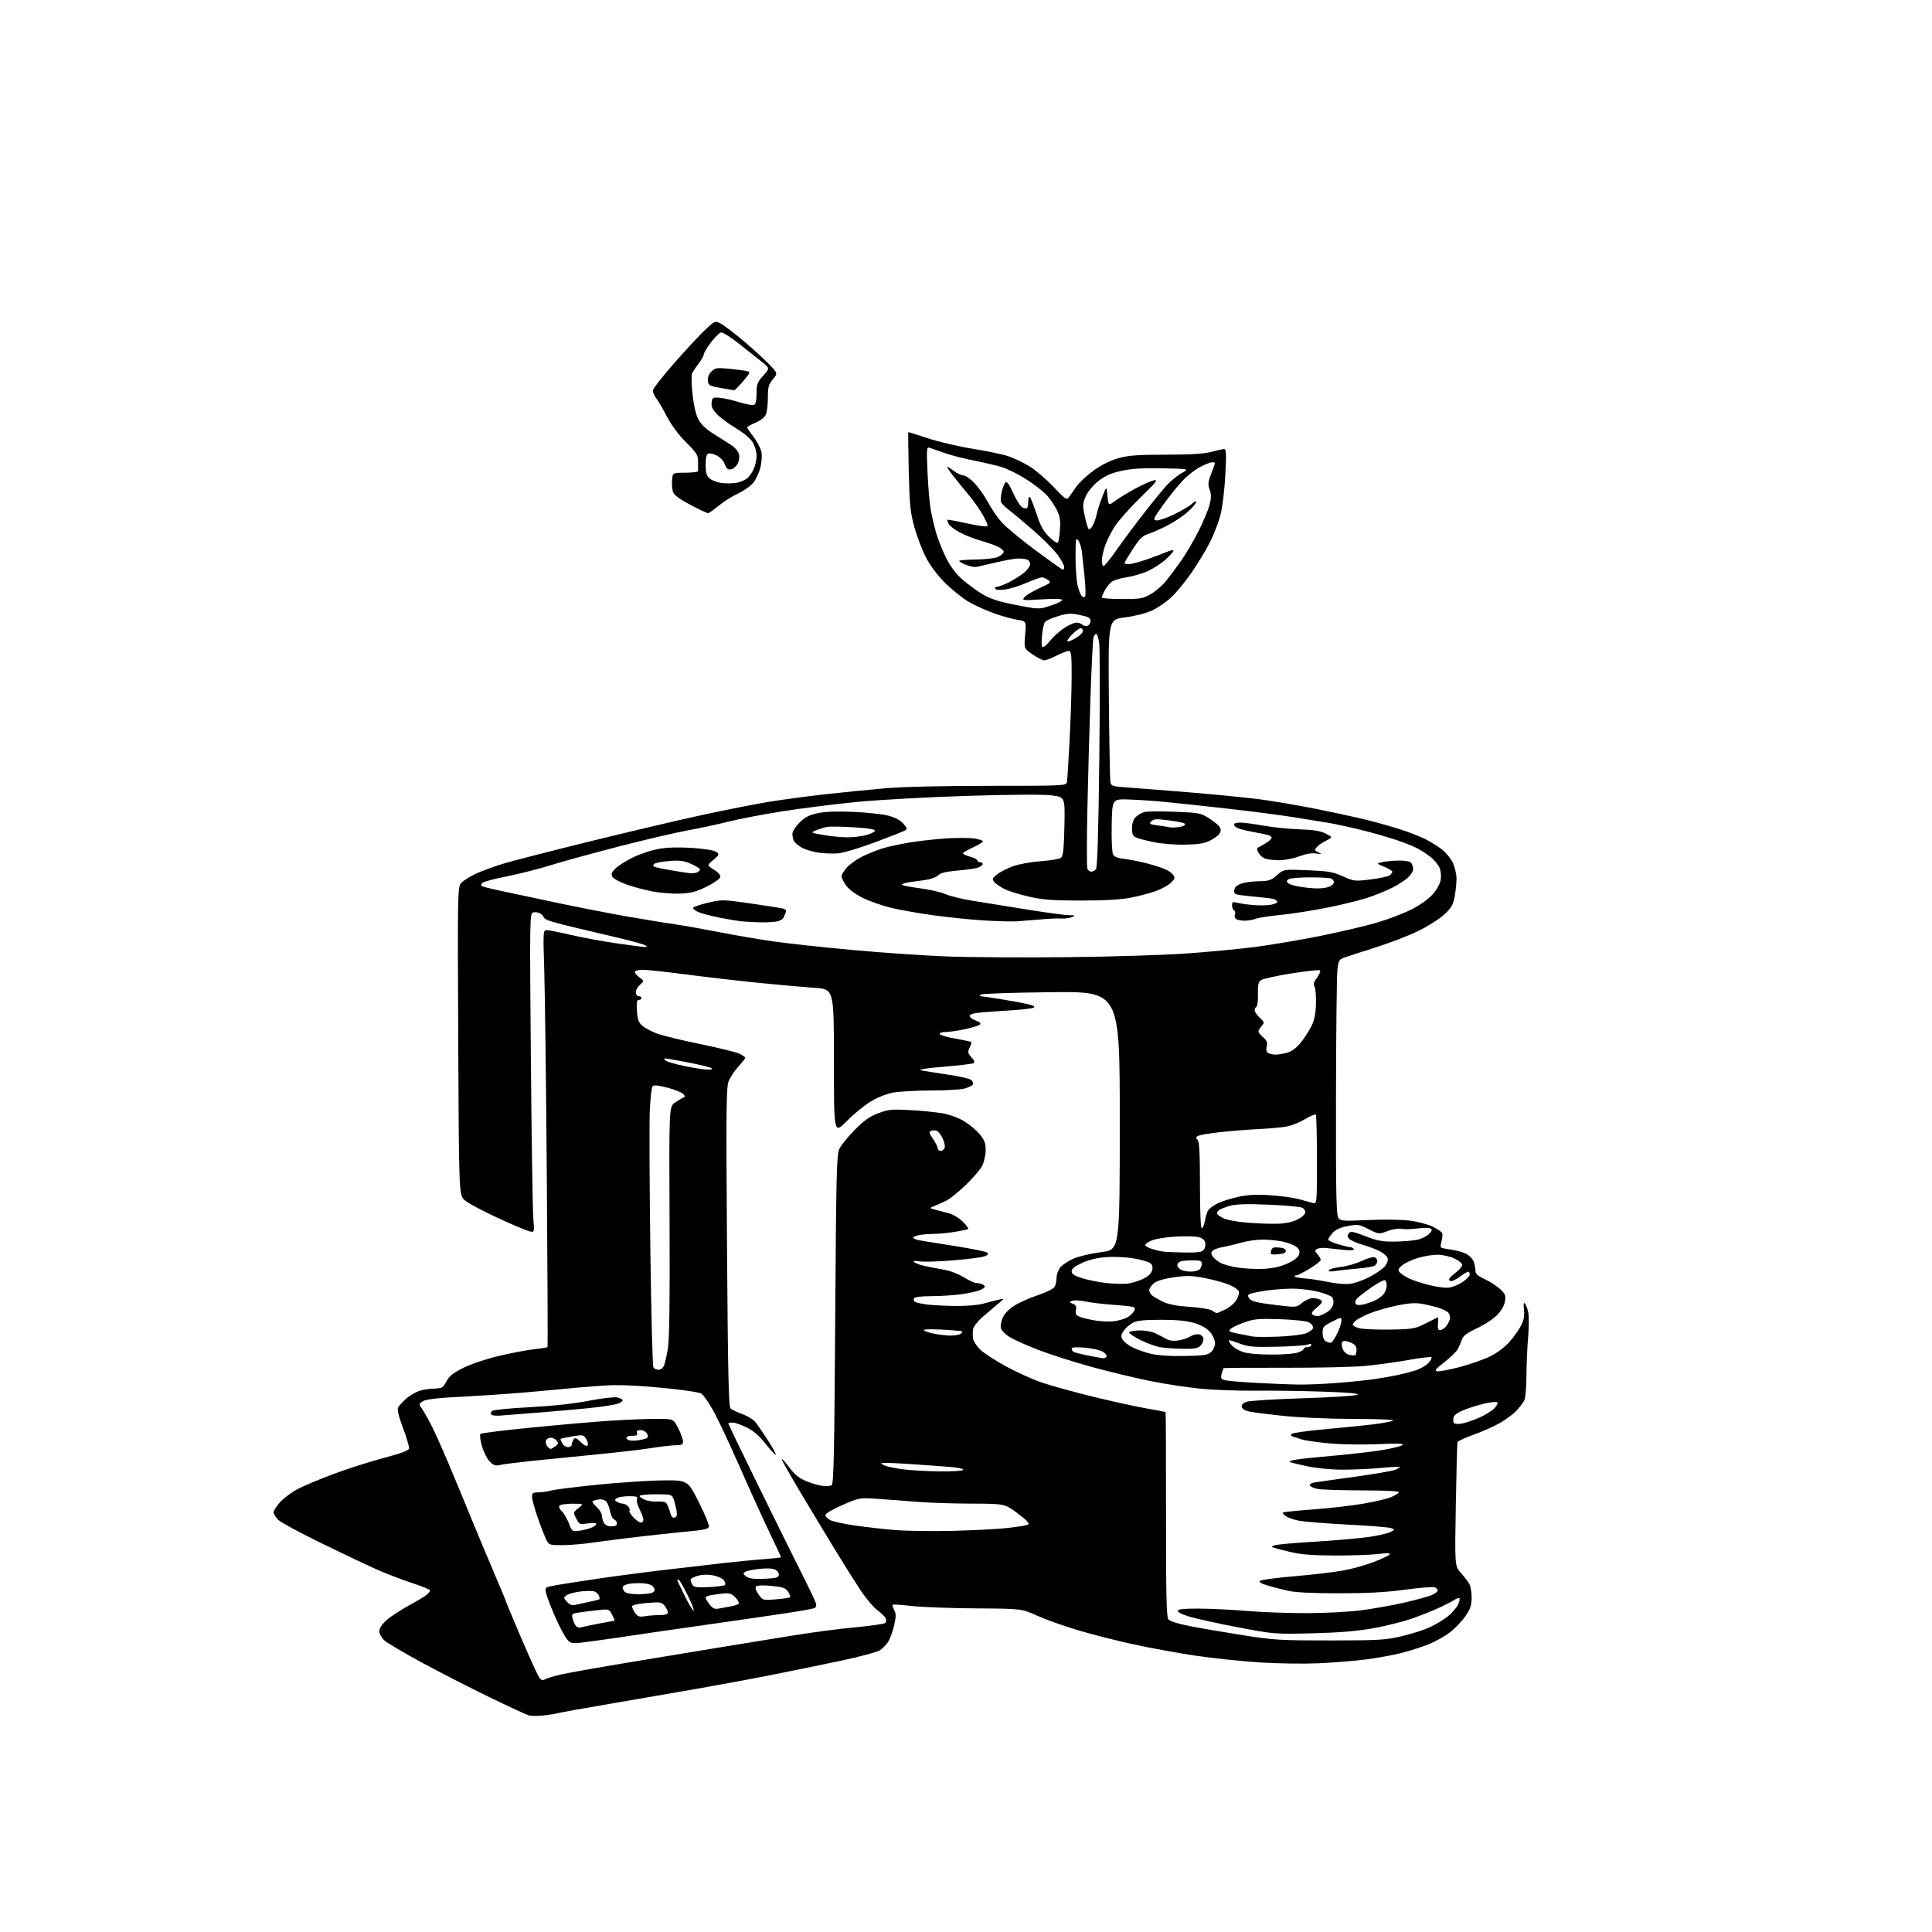 <?xml version="1.0" encoding="UTF-8" standalone="no"?>
<svg 
  version="1.1" 
  xmlns="http://www.w3.org/2000/svg" 
  xmlns:xlink="http://www.w3.org/1999/xlink" 
  xmlns:svg="http://www.w3.org/2000/svg"
  xmlns:rdf="http://www.w3.org/1999/02/22-rdf-syntax-ns#"
  xmlns:cc="http://creativecommons.org/ns#"
  xmlns:dc="http://purl.org/dc/elements/1.1/"
  viewBox="0 0 1024 1024"
  width="1024"
  height="1024"
>
<style>svg {background-color: white; }</style>"
<path stroke="none" fill="black" fill-rule="evenodd" d="M287.50,909.29C284.75,909.55 281.60,909.54 280.50,909.27C279.40,909.00 270.18,904.75 260.00,899.83C249.82,894.90 233.59,886.60 223.92,881.38C214.26,876.15 205.14,870.76 203.67,869.40C202.20,868.03 201.00,865.86 201.00,864.58C201.00,863.13 202.46,860.91 204.81,858.79C206.90,856.90 212.19,853.40 216.56,851.03C220.93,848.65 225.29,846.02 226.25,845.19C227.21,844.37 228.00,843.35 228.00,842.94C228.00,842.52 223.64,840.75 218.30,838.99C212.97,837.23 204.76,834.09 200.05,832.01C195.35,829.94 182.13,823.68 170.68,818.10C159.23,812.52 148.77,806.86 147.43,805.52C146.09,804.19 145.00,802.40 145.00,801.55C145.00,800.70 146.57,798.27 148.48,796.15C150.40,794.03 154.56,790.93 157.73,789.25C160.90,787.57 169.58,783.93 177.01,781.16C184.44,778.39 196.36,774.59 203.51,772.71C212.57,770.33 216.59,768.83 216.81,767.74C216.97,766.89 215.54,762.01 213.62,756.90C211.20,750.46 210.41,747.11 211.03,745.95C211.52,745.03 213.50,742.89 215.43,741.19C217.37,739.50 220.65,737.64 222.72,737.06C224.80,736.48 228.07,736.00 230.00,735.99C231.93,735.98 233.95,735.64 234.50,735.23C235.05,734.83 236.18,733.15 237.00,731.50C238.06,729.38 240.61,727.45 245.70,724.93C249.90,722.85 257.92,720.19 264.96,718.55C271.59,717.01 279.92,715.44 283.47,715.07C287.02,714.70 290.06,714.20 290.21,713.95C290.37,713.70 290.20,673.67 289.83,625.00C289.46,576.33 288.85,526.71 288.48,514.75C287.81,493.41 287.84,493.00 289.81,493.00C290.92,493.00 296.48,494.10 302.16,495.44C307.85,496.78 318.80,498.81 326.50,499.94C334.20,501.07 341.18,501.98 342.00,501.96C343.23,501.94 343.21,501.77 341.85,500.97C340.94,500.44 334.41,498.65 327.35,496.98C320.28,495.31 309.55,492.77 303.50,491.33C297.45,489.89 291.49,488.26 290.25,487.70C289.01,487.14 288.00,486.32 288.00,485.87C288.00,485.43 287.13,484.61 286.07,484.04C285.01,483.47 283.37,483.31 282.42,483.67C280.79,484.29 280.73,488.94 281.37,561.42C281.74,603.81 282.33,641.83 282.67,645.90C283.30,653.29 283.30,653.29 280.40,652.57C278.81,652.17 271.20,648.93 263.50,645.37C255.80,641.81 248.09,637.69 246.37,636.20C243.25,633.50 243.25,633.50 242.87,551.86C242.51,471.36 242.53,470.18 244.50,467.96C245.60,466.71 249.20,464.47 252.50,462.97C255.80,461.47 262.32,459.09 267.00,457.69C271.68,456.28 291.93,451.08 312.00,446.12C332.07,441.17 358.85,434.86 371.50,432.11C384.15,429.36 400.23,426.18 407.24,425.03C414.25,423.88 427.52,422.09 436.74,421.05C445.96,420.01 460.48,418.56 469.00,417.83C478.64,417.00 499.72,416.50 524.79,416.50C564.29,416.50 565.10,416.46 565.49,414.50C565.71,413.40 566.37,403.05 566.95,391.50C567.53,379.95 568.01,364.76 568.00,357.75C568.00,346.96 567.76,345.00 566.47,345.00C565.62,345.00 562.71,346.13 560.00,347.50C557.29,348.88 554.35,350.00 553.46,350.00C552.58,350.00 549.81,348.59 547.30,346.86C542.73,343.72 542.73,343.72 543.34,336.47C543.96,329.22 543.96,329.22 539.30,328.52C536.74,328.14 531.17,326.59 526.91,325.09C522.65,323.58 516.54,320.81 513.33,318.92C510.13,317.04 504.56,312.57 500.96,309.00C496.90,304.96 493.05,299.85 490.80,295.50C488.80,291.65 486.04,284.45 484.67,279.50C482.49,271.66 482.10,267.83 481.66,249.75C481.38,238.34 481.28,229.00 481.45,229.00C481.61,229.00 486.42,230.53 492.12,232.39C497.83,234.26 508.49,236.74 515.80,237.90C523.12,239.06 531.50,240.82 534.43,241.81C537.36,242.80 542.33,245.16 545.47,247.05C548.62,248.95 554.36,253.83 558.24,257.91C564.83,264.83 565.38,265.19 566.61,263.41C567.33,262.36 569.17,259.76 570.71,257.64C572.24,255.52 576.36,251.73 579.86,249.23C583.89,246.34 588.63,244.00 592.83,242.84C598.15,241.36 603.11,241.00 617.98,240.99C631.13,240.98 638.10,240.55 642.00,239.50C645.02,238.69 648.10,238.02 648.83,238.01C649.91,238.00 650.03,240.62 649.45,251.75C649.06,259.31 647.93,268.71 646.94,272.64C645.95,276.56 643.47,283.08 641.43,287.13C639.39,291.18 635.03,298.43 631.73,303.24C628.43,308.04 623.53,314.04 620.84,316.56C618.14,319.08 613.49,322.26 610.49,323.63C607.30,325.10 601.38,326.59 596.19,327.24C587.35,328.36 587.35,328.36 587.72,370.43C587.93,393.57 588.30,413.47 588.54,414.66C588.95,416.63 589.83,416.87 598.75,417.48C604.11,417.85 618.91,419.02 631.64,420.07C644.37,421.13 660.35,422.71 667.14,423.57C673.94,424.44 687.38,426.72 697.00,428.63C706.62,430.55 719.00,433.23 724.50,434.60C730.00,435.97 738.10,438.25 742.50,439.68C746.90,441.11 752.75,443.40 755.50,444.77C758.25,446.14 762.25,448.64 764.38,450.32C766.52,452.00 769.10,455.21 770.11,457.44C771.13,459.67 771.97,463.35 771.98,465.61C771.99,467.88 771.56,472.15 771.02,475.11C770.19,479.66 769.31,481.17 765.36,484.80C762.79,487.17 756.60,491.08 751.59,493.50C746.59,495.92 736.65,499.75 729.50,502.03C722.35,504.30 714.92,506.70 713.00,507.37C709.71,508.50 709.46,508.90 708.85,514.04C708.49,517.04 708.15,547.43 708.10,581.56C708.02,632.26 708.25,643.96 709.35,645.47C710.60,647.18 711.80,647.27 725.10,646.64C733.13,646.27 742.88,646.40 747.15,646.95C751.35,647.48 756.85,648.92 759.36,650.14C761.87,651.36 764.14,652.93 764.41,653.62C764.68,654.32 764.49,656.28 764.00,658.00C763.37,660.20 763.46,661.21 764.30,661.47C764.96,661.67 767.46,662.11 769.85,662.45C772.25,662.78 775.53,663.74 777.15,664.58C778.76,665.41 780.52,667.23 781.04,668.61C781.57,670.00 782.00,672.15 782.00,673.39C782.00,675.13 783.15,676.20 786.93,677.97C789.64,679.23 793.29,681.59 795.05,683.19C797.84,685.74 798.17,686.57 797.66,689.73C797.29,692.01 795.73,694.72 793.43,697.07C791.43,699.12 786.66,702.25 782.83,704.01C777.72,706.37 775.61,707.92 774.91,709.86C774.39,711.31 773.41,713.60 772.73,714.93C772.05,716.27 768.85,719.42 765.62,721.93C760.77,725.70 760.11,726.56 761.83,726.81C762.97,726.99 768.32,725.97 773.71,724.55C779.09,723.13 786.29,720.61 789.70,718.95C793.48,717.11 797.52,714.09 800.05,711.21C802.34,708.62 805.11,704.73 806.21,702.57C807.67,699.72 808.08,697.44 807.72,694.24C807.40,691.40 807.57,690.17 808.19,690.79C808.72,691.32 809.53,693.40 809.98,695.42C810.44,697.43 810.42,703.45 809.94,708.79C809.46,714.13 809.06,723.37 809.04,729.32C809.02,735.26 808.50,741.11 807.88,742.32C807.26,743.52 805.35,746.00 803.63,747.83C801.91,749.66 797.80,752.65 794.50,754.49C791.20,756.32 784.97,759.06 780.66,760.57C776.34,762.09 772.67,763.82 772.49,764.41C772.31,765.01 771.92,780.02 771.61,797.77C771.05,830.05 771.05,830.05 774.38,833.77C776.21,835.82 778.23,838.48 778.86,839.68C779.49,840.89 780.00,844.10 780.00,846.83C780.00,850.80 779.34,852.74 776.67,856.64C774.83,859.31 771.12,863.18 768.42,865.24C765.71,867.30 760.72,870.10 757.32,871.46C753.92,872.82 747.62,874.86 743.32,875.99C739.02,877.11 730.55,878.68 724.50,879.47C718.45,880.27 706.98,881.21 699.00,881.57C691.02,881.92 676.85,881.72 667.50,881.11C658.15,880.50 643.08,878.92 634.00,877.59C624.92,876.25 610.08,873.56 601.00,871.59C591.92,869.63 578.42,866.19 571.00,863.95C563.58,861.72 553.90,858.25 549.50,856.26C541.50,852.64 541.50,852.64 517.00,852.47C503.52,852.38 488.24,851.80 483.04,851.19C477.84,850.58 473.38,850.29 473.13,850.54C472.87,850.80 473.23,852.07 473.93,853.37C474.95,855.28 474.96,856.84 473.94,861.37C473.25,864.46 471.88,868.32 470.89,869.94C469.90,871.56 467.88,873.69 466.39,874.66C464.91,875.64 455.55,878.15 445.60,880.24C435.64,882.34 419.62,885.62 410.00,887.54C400.38,889.47 382.15,892.85 369.50,895.07C356.85,897.30 335.93,900.91 323.00,903.11C310.07,905.30 297.93,907.48 296.00,907.95C294.07,908.42 290.25,909.02 287.50,909.29zM288.97,890.02C290.01,889.46 293.71,888.35 297.18,887.55C300.66,886.75 315.65,884.06 330.50,881.58C345.35,879.09 367.40,875.45 379.50,873.49C391.60,871.52 409.60,868.59 419.50,866.96C429.40,865.33 444.43,863.35 452.90,862.55C461.37,861.75 468.70,860.70 469.18,860.22C469.67,859.73 469.80,858.65 469.49,857.82C469.17,856.99 467.15,855.01 465.01,853.41C462.87,851.81 458.74,846.90 455.85,842.50C452.95,838.10 447.01,828.65 442.65,821.50C438.29,814.35 430.05,800.68 424.33,791.11C418.62,781.55 414.12,773.54 414.35,773.32C414.58,773.09 416.39,775.12 418.37,777.83C420.91,781.28 423.43,783.37 426.85,784.84C429.52,785.99 433.46,787.19 435.60,787.50C437.75,787.81 440.09,787.67 440.81,787.19C441.87,786.48 442.23,769.45 442.68,699.40C443.18,622.48 443.42,612.10 444.85,609.01C445.73,607.10 449.39,602.55 452.98,598.91C457.94,593.88 460.93,591.76 465.50,590.04C470.86,588.02 472.66,587.84 482.30,588.37C488.24,588.69 495.98,589.46 499.50,590.07C503.32,590.74 508.01,592.46 511.12,594.34C513.99,596.08 517.72,599.23 519.42,601.34C521.91,604.46 522.48,606.07 522.42,609.84C522.38,612.41 521.53,616.08 520.53,618.00C519.54,619.92 515.68,624.42 511.95,628.00C508.23,631.58 503.68,635.28 501.84,636.22C500.00,637.17 497.15,638.47 495.50,639.12C492.50,640.29 492.50,640.29 495.50,641.13C497.15,641.59 500.34,642.42 502.59,642.98C504.92,643.56 508.23,645.49 510.28,647.48C512.25,649.40 513.53,651.18 513.11,651.43C512.69,651.69 509.46,652.37 505.93,652.94C502.39,653.52 497.42,653.99 494.87,653.99C492.33,654.00 488.84,654.28 487.12,654.62C485.41,654.97 484.00,655.59 484.00,656.01C484.00,656.43 485.46,657.05 487.25,657.38C489.04,657.72 497.67,659.11 506.43,660.48C515.20,661.85 522.81,663.41 523.35,663.95C523.99,664.59 523.44,665.26 521.78,665.89C520.38,666.43 512.85,667.39 505.05,668.03C497.25,668.67 489.28,668.90 487.34,668.54C485.25,668.14 484.04,668.25 484.38,668.80C484.69,669.31 486.87,670.20 489.22,670.78C491.58,671.36 496.24,672.28 499.59,672.82C503.24,673.42 507.68,675.05 510.70,676.91C513.46,678.61 516.42,680.00 517.28,680.00C518.14,680.00 519.55,680.27 520.42,680.61C521.29,680.94 522.00,681.56 522.00,681.99C522.00,682.41 520.76,683.26 519.25,683.87C517.74,684.48 513.35,685.43 509.50,685.97C505.65,686.52 498.59,686.97 493.81,686.98C488.53,686.99 484.85,687.44 484.43,688.11C484.05,688.72 484.33,689.59 485.06,690.04C485.78,690.48 488.87,691.14 491.93,691.49C495.00,691.84 501.77,692.16 507.00,692.20C512.23,692.24 518.52,691.70 521.00,691.00C523.48,690.30 527.08,689.37 529.00,688.93C532.50,688.13 532.50,688.13 529.50,690.61C527.85,691.98 524.19,695.08 521.38,697.50C518.47,699.99 516.04,703.01 515.76,704.45C515.50,705.85 515.50,708.16 515.77,709.58C516.04,711.00 517.76,713.61 519.58,715.38C521.41,717.15 527.57,721.15 533.29,724.27C539.00,727.38 547.76,731.30 552.76,732.97C557.75,734.65 570.09,738.02 580.17,740.48C590.25,742.93 602.77,745.67 608.00,746.56C613.23,747.45 617.63,748.31 617.78,748.46C617.94,748.61 618.04,773.00 618.02,802.65C617.98,844.68 618.25,856.94 619.23,858.24C620.05,859.31 624.26,860.63 631.00,861.94C636.77,863.06 649.38,865.21 659.00,866.73C675.13,869.27 678.74,869.48 705.00,869.47C730.84,869.45 734.37,869.24 742.87,867.24C748.02,866.03 754.70,863.91 757.71,862.53C760.71,861.16 764.95,858.63 767.12,856.91C769.29,855.19 771.75,852.44 772.60,850.80C773.45,849.16 773.87,847.53 773.53,847.19C773.18,846.85 772.14,847.11 771.20,847.78C770.27,848.44 766.62,850.34 763.09,852.00C759.56,853.66 752.78,856.36 748.00,858.00C743.23,859.64 733.97,861.93 727.41,863.09C719.07,864.56 709.51,865.34 695.50,865.68C675.73,866.17 675.28,866.13 656.50,862.57C646.05,860.59 634.43,858.05 630.68,856.93C626.45,855.67 624.02,854.45 624.28,853.70C624.56,852.85 628.04,852.53 636.09,852.60C642.37,852.65 653.55,853.21 660.95,853.85C668.35,854.48 682.39,855.00 692.15,855.00C702.39,855.00 714.89,854.35 721.70,853.46C728.19,852.61 738.41,850.78 744.41,849.40C750.41,848.02 756.82,846.26 758.66,845.50C760.50,844.73 762.00,843.61 762.00,843.02C762.00,842.42 761.26,841.65 760.36,841.31C759.46,840.96 752.37,841.54 744.61,842.58C734.48,843.95 724.58,844.49 709.50,844.48C695.51,844.48 686.52,844.03 682.56,843.13C679.29,842.39 674.40,841.12 671.69,840.31C668.54,839.38 667.10,838.50 667.71,837.89C668.24,837.36 676.51,836.26 686.08,835.44C695.66,834.62 707.31,833.26 711.98,832.40C716.64,831.55 723.94,829.51 728.21,827.86C732.47,826.21 736.25,824.41 736.60,823.84C737.03,823.15 735.01,823.09 730.37,823.66C726.59,824.12 716.30,824.48 707.50,824.45C695.69,824.42 689.54,823.93 684.00,822.60C679.88,821.62 675.83,820.58 675.00,820.30C673.82,819.91 673.93,819.64 675.50,819.04C676.60,818.62 686.33,817.75 697.13,817.11C707.93,816.46 720.78,815.33 725.70,814.60C730.62,813.86 735.72,812.69 737.03,811.98C739.41,810.71 739.42,810.70 737.30,809.92C736.13,809.48 725.68,808.64 714.07,808.05C702.46,807.46 690.77,806.50 688.09,805.93C685.41,805.35 682.38,804.27 681.36,803.52C680.34,802.78 679.73,801.94 680.00,801.67C680.28,801.40 687.45,800.66 695.95,800.03C704.45,799.41 716.38,798.04 722.45,797.00C728.53,795.96 735.16,794.42 737.18,793.57C739.21,792.72 741.15,791.57 741.49,791.02C741.91,790.34 735.44,789.98 722.31,789.94C711.41,789.91 700.74,789.57 698.58,789.19C696.43,788.81 694.49,787.96 694.27,787.30C694.03,786.60 695.22,785.92 697.19,785.64C699.01,785.38 708.60,784.04 718.50,782.66C728.40,781.29 737.80,779.67 739.39,779.05C740.98,778.44 742.09,777.76 741.86,777.53C741.63,777.30 737.18,777.53 731.97,778.03C726.76,778.53 717.77,778.95 712.00,778.96C705.59,778.96 698.08,778.25 692.72,777.12C687.89,776.10 683.71,775.05 683.44,774.77C683.16,774.49 684.86,773.96 687.22,773.58C689.57,773.20 698.88,772.24 707.91,771.45C716.93,770.66 728.41,769.30 733.41,768.44C738.41,767.57 742.95,766.39 743.50,765.82C744.20,765.08 740.29,764.96 730.50,765.42C722.80,765.79 711.30,765.62 704.93,765.05C698.57,764.49 691.82,763.53 689.93,762.92C688.05,762.32 685.86,761.62 685.08,761.38C684.19,761.10 684.02,760.58 684.61,759.99C685.14,759.46 693.20,758.34 702.53,757.50C711.86,756.65 723.20,755.51 727.73,754.95C732.26,754.40 736.99,753.54 738.23,753.04C739.70,752.45 732.47,752.10 717.72,752.06C704.82,752.03 688.65,751.34 680.43,750.48C672.45,749.64 664.25,748.61 662.22,748.18C659.93,747.71 658.39,746.76 658.18,745.71C657.97,744.62 658.81,743.64 660.52,742.99C661.99,742.43 675.47,741.59 690.47,741.11C705.48,740.63 718.54,739.80 719.50,739.26C720.71,738.58 715.15,738.07 701.37,737.60C690.44,737.22 674.08,736.99 665.00,737.09C655.92,737.18 642.88,736.70 636.00,736.01C629.12,735.33 617.20,733.49 609.50,731.94C601.80,730.38 587.97,727.05 578.76,724.54C569.55,722.03 556.73,717.93 550.26,715.44C543.79,712.95 536.85,709.82 534.83,708.49C532.81,707.16 530.88,705.19 530.54,704.11C530.19,703.03 530.58,700.55 531.40,698.59C532.36,696.30 534.56,693.97 537.58,692.05C540.17,690.41 545.82,687.89 550.15,686.45C554.79,684.90 558.43,683.07 559.01,681.98C559.55,680.96 560.00,678.81 560.00,677.20C560.00,675.59 560.88,673.15 561.96,671.77C563.04,670.40 566.25,668.28 569.09,667.05C571.94,665.83 578.59,664.29 583.88,663.62C593.50,662.42 593.50,662.42 593.50,593.96C593.50,525.50 593.50,525.50 557.50,525.88C537.70,526.08 520.83,526.63 520.00,527.10C519.17,527.56 518.95,527.95 519.50,527.97C520.05,527.99 524.77,528.68 530.00,529.51C535.23,530.33 541.70,531.51 544.39,532.14C547.68,532.90 548.82,533.52 547.86,534.06C547.09,534.49 541.96,535.12 536.48,535.46C530.99,535.79 523.69,536.31 520.25,536.61C516.01,536.98 514.00,537.58 514.00,538.48C514.00,539.21 515.43,540.30 517.19,540.92C519.31,541.66 520.04,542.36 519.37,543.03C518.82,543.58 515.25,544.69 511.44,545.50C507.62,546.30 503.04,546.97 501.25,546.98C499.46,546.99 498.00,547.42 498.00,547.93C498.00,548.44 500.59,549.36 503.75,549.98C506.91,550.59 510.74,551.34 512.25,551.63C513.76,551.92 515.00,552.33 515.00,552.53C515.00,552.74 514.48,554.06 513.83,555.46C512.83,557.67 512.98,558.35 514.91,560.40C516.43,562.02 516.79,563.01 516.02,563.49C515.39,563.87 508.27,564.73 500.19,565.38C491.68,566.07 486.55,566.85 488.00,567.22C489.38,567.57 495.68,568.60 502.00,569.51C508.32,570.41 514.12,571.75 514.87,572.48C515.62,573.21 515.94,574.28 515.58,574.87C515.22,575.45 513.26,576.39 511.21,576.96C509.17,577.52 501.17,577.99 493.43,577.99C485.70,578.00 476.70,578.49 473.43,579.09C469.92,579.73 465.06,581.66 461.50,583.81C458.20,585.80 452.46,590.51 448.75,594.27C442.00,601.10 442.00,601.10 442.00,562.68C442.00,524.26 442.00,524.26 431.75,523.57C426.11,523.19 412.76,522.00 402.07,520.92C391.39,519.84 374.10,517.84 363.65,516.48C353.20,515.12 342.95,514.00 340.88,514.00C338.81,514.00 336.86,514.41 336.55,514.91C336.24,515.41 337.23,516.77 338.74,517.91C341.50,520.00 341.50,520.00 339.25,521.91C338.01,522.96 337.00,524.76 337.00,525.91C337.00,527.10 337.65,528.00 338.50,528.00C339.32,528.00 340.00,528.45 340.00,529.00C340.00,529.55 339.37,530.00 338.60,530.00C337.52,530.00 337.29,531.31 337.58,535.75C337.89,540.33 338.47,541.94 340.43,543.66C341.79,544.85 345.29,546.71 348.21,547.80C351.13,548.90 361.55,551.43 371.38,553.43C381.21,555.44 390.54,557.75 392.12,558.56C393.71,559.38 395.00,560.32 395.00,560.65C395.00,560.99 393.38,563.05 391.40,565.24C389.42,567.43 387.12,570.86 386.27,572.86C384.92,576.07 384.81,586.39 385.33,660.93C385.80,727.91 386.19,745.59 387.21,746.52C387.92,747.16 390.69,748.48 393.37,749.47C396.04,750.45 399.06,752.21 400.06,753.38C401.06,754.54 404.15,758.99 406.92,763.25C409.69,767.51 411.59,771.00 411.13,771.00C410.67,771.00 408.21,768.34 405.65,765.09C402.50,761.08 399.35,758.35 395.81,756.59C392.95,755.17 389.57,754.00 388.30,754.00C387.04,754.00 386.00,754.21 386.00,754.47C386.00,754.73 393.00,769.24 401.56,786.72C410.12,804.20 420.42,825.02 424.45,833.00C428.48,840.98 432.06,848.46 432.42,849.63C432.87,851.12 432.55,851.96 431.36,852.41C430.43,852.77 423.78,853.96 416.58,855.04C409.39,856.13 388.88,859.09 371.00,861.64C353.12,864.18 336.48,866.59 334.00,867.01C331.52,867.42 323.48,868.58 316.13,869.58C302.75,871.41 302.75,871.41 300.55,868.85C299.34,867.44 296.47,862.01 294.17,856.78C291.88,851.55 289.73,845.92 289.40,844.27C288.80,841.27 288.81,841.26 295.15,840.12C298.64,839.50 308.93,837.89 318.00,836.57C327.07,835.24 342.60,833.21 352.50,832.06C362.40,830.91 376.12,829.31 383.00,828.52C389.88,827.72 399.66,826.76 404.75,826.39C409.84,826.02 414.00,825.56 414.00,825.37C414.00,825.18 411.24,819.28 407.87,812.26C404.51,805.24 397.50,789.83 392.30,778.00C387.10,766.17 380.83,752.78 378.36,748.23C375.89,743.69 372.89,739.37 371.69,738.63C370.42,737.87 361.36,736.54 350.24,735.50C337.05,734.27 327.59,733.91 320.24,734.36C314.33,734.72 300.61,735.91 289.75,736.99C278.89,738.08 260.22,739.47 248.25,740.08C232.27,740.89 225.88,741.57 224.18,742.66C222.00,744.05 221.95,744.28 223.43,746.32C224.29,747.52 226.42,751.20 228.16,754.50C229.89,757.80 233.97,766.80 237.23,774.50C240.48,782.20 246.08,795.70 249.68,804.50C253.27,813.30 258.86,826.67 262.11,834.21C265.35,841.74 268.00,848.13 268.00,848.40C268.00,848.67 271.62,857.36 276.05,867.70C280.48,878.04 284.77,887.52 285.59,888.77C286.77,890.58 287.44,890.83 288.97,890.02zM307.89,862.54C308.78,862.27 313.10,861.36 317.50,860.52C321.90,859.69 325.62,859.00 325.78,859.00C325.93,859.00 325.33,857.60 324.44,855.88C322.83,852.77 322.81,852.76 316.66,853.43C313.27,853.80 308.78,854.37 306.68,854.69C303.15,855.23 302.90,855.48 303.51,857.88C303.87,859.32 304.64,861.06 305.22,861.77C305.81,862.47 307.01,862.82 307.89,862.54zM341.88,856.62C343.87,856.29 347.41,856.02 349.75,856.01C352.71,856.00 354.00,855.58 354.00,854.61C354.00,853.85 353.21,852.26 352.25,851.09C350.64,849.13 349.88,849.01 342.75,849.63C338.05,850.03 335.00,850.74 335.00,851.42C335.00,852.05 335.73,853.60 336.63,854.89C338.00,856.84 338.85,857.12 341.88,856.62zM367.68,853.66C367.98,853.35 366.54,849.70 364.48,845.53C362.43,841.37 360.35,837.72 359.87,837.42C359.39,837.12 359.00,837.14 359.00,837.46C359.00,837.78 360.83,841.68 363.06,846.13C365.30,850.57 367.37,853.96 367.68,853.66zM380.87,852.59C382.31,852.30 385.19,851.78 387.26,851.42C389.33,851.06 391.27,850.38 391.56,849.90C391.86,849.41 391.01,847.92 389.68,846.59C387.64,844.55 386.54,844.23 382.87,844.64C380.47,844.91 377.49,845.33 376.25,845.58C375.01,845.83 374.00,846.42 374.00,846.88C374.00,847.35 374.95,848.94 376.12,850.42C377.74,852.49 378.84,852.99 380.87,852.59zM304.97,850.58C306.36,850.27 309.72,849.56 312.42,849.00C315.13,848.44 317.50,847.83 317.70,847.64C317.89,847.44 317.77,846.56 317.43,845.68C317.09,844.80 315.95,843.80 314.90,843.47C313.84,843.13 310.53,843.17 307.53,843.54C304.53,843.91 301.28,844.81 300.30,845.52C298.61,846.76 298.62,846.92 300.49,848.98C301.89,850.53 303.16,850.99 304.97,850.58zM411.28,847.68C415.11,847.36 418.47,846.86 418.75,846.58C419.04,846.30 418.56,844.98 417.70,843.67C416.38,841.65 415.00,841.16 408.94,840.56C404.51,840.13 401.36,840.24 400.75,840.85C400.09,841.51 400.52,842.92 402.04,845.05C404.32,848.26 404.33,848.26 411.28,847.68zM338.45,844.98C341.78,844.98 345.18,844.54 346.00,844.01C347.16,843.27 347.25,842.65 346.40,841.28C345.68,840.12 343.78,839.39 340.92,839.18C338.51,839.01 335.07,839.14 333.27,839.48C331.47,839.81 330.00,840.66 330.00,841.35C330.00,842.04 330.54,843.14 331.20,843.80C331.87,844.47 335.06,844.99 338.45,844.98zM375.66,841.18C379.97,840.97 383.84,840.49 384.25,840.10C384.67,839.71 384.42,838.58 383.69,837.60C382.97,836.61 380.38,835.42 377.94,834.96C375.14,834.43 372.11,834.53 369.75,835.22C367.69,835.82 366.00,836.72 366.00,837.22C366.00,837.72 366.41,838.90 366.91,839.84C367.69,841.28 369.06,841.49 375.66,841.18zM404.98,836.79C411.07,836.55 412.54,836.18 412.80,834.82C412.98,833.89 412.17,832.62 410.99,832.00C409.62,831.26 406.63,831.09 402.58,831.53C399.12,831.90 395.66,832.61 394.90,833.12C393.75,833.87 393.86,834.31 395.49,835.56C396.96,836.67 399.47,837.00 404.98,836.79zM298.28,818.96C291.39,819.00 290.99,818.87 289.64,816.25C288.86,814.74 286.82,809.53 285.11,804.67C283.40,799.81 282.00,794.75 282.00,793.42C282.00,791.36 282.48,791.00 285.25,790.99C287.04,790.99 290.07,790.56 292.00,790.03C293.93,789.51 304.95,788.11 316.50,786.94C328.05,785.76 343.57,784.73 351.00,784.65C364.50,784.50 364.50,784.50 370.39,796.17C373.63,802.58 376.03,808.49 375.72,809.29C375.33,810.31 372.79,810.96 367.33,811.44C363.02,811.82 351.62,813.02 342.00,814.10C332.38,815.19 320.23,816.72 315.00,817.50C309.77,818.29 302.25,818.95 298.28,818.96zM306.86,811.34C308.86,811.06 311.74,810.37 313.25,809.80C314.76,809.22 316.00,808.31 316.00,807.77C316.00,807.16 314.28,807.03 311.55,807.44C307.28,808.08 307.04,807.98 305.43,804.86C303.76,801.64 303.77,801.60 306.62,799.31C309.50,797.01 309.50,797.01 303.31,797.00C299.90,797.00 296.82,797.48 296.45,798.08C296.09,798.67 296.69,799.99 297.79,801.02C298.89,802.04 300.56,804.90 301.50,807.36C303.16,811.71 303.32,811.83 306.86,811.34zM505.00,811.38C515.73,811.12 528.77,810.44 533.98,809.87C539.20,809.30 544.09,808.49 544.85,808.06C545.85,807.50 544.34,805.86 539.40,802.14C532.57,797.00 532.57,797.00 514.53,796.95C504.62,796.92 491.55,796.48 485.50,795.97C479.45,795.46 470.23,794.76 465.00,794.41C455.55,793.78 455.45,793.80 446.50,797.69C441.18,800.01 437.50,802.20 437.50,803.04C437.50,803.83 438.71,805.05 440.19,805.76C441.66,806.47 447.51,807.73 453.19,808.55C458.86,809.38 468.45,810.47 474.50,810.96C480.55,811.45 494.27,811.64 505.00,811.38zM324.04,809.00C326.03,809.00 327.00,808.50 327.00,807.47C327.00,806.63 326.34,805.68 325.53,805.37C324.72,805.06 323.76,803.16 323.40,801.15C323.04,799.14 322.13,796.79 321.37,795.92C320.49,794.91 318.94,794.50 317.00,794.79C315.35,795.03 314.00,795.55 314.00,795.94C314.00,796.33 315.12,797.71 316.50,799.00C317.88,800.29 319.00,802.20 319.00,803.24C319.00,804.28 319.47,806.00 320.04,807.07C320.70,808.31 322.13,809.00 324.04,809.00zM339.69,807.00C340.41,807.00 341.00,806.31 341.00,805.46C341.00,804.61 340.10,802.16 339.01,800.02C337.91,797.87 337.29,795.41 337.62,794.56C338.11,793.28 337.35,793.00 333.36,793.02C330.69,793.02 327.82,793.47 327.00,794.02C325.67,794.89 325.67,795.11 327.00,795.98C327.82,796.53 329.23,796.98 330.13,796.98C331.02,796.99 332.32,797.69 333.02,798.52C333.72,799.36 333.99,800.34 333.63,800.70C333.27,801.07 334.19,802.63 335.67,804.18C337.16,805.73 338.96,807.00 339.69,807.00zM357.61,804.32C358.80,803.86 359.01,802.89 358.52,800.25C358.16,798.35 357.46,795.71 356.96,794.39C356.10,792.13 355.60,792.00 347.52,792.00C342.84,792.00 339.00,792.40 339.00,792.88C339.00,793.36 340.27,794.28 341.81,794.92C343.36,795.56 346.19,795.98 348.10,795.85C350.01,795.73 352.11,795.95 352.76,796.35C353.41,796.75 354.42,798.85 355.00,801.00C355.79,803.92 356.45,804.76 357.61,804.32zM498.19,779.87C504.62,779.94 510.14,779.59 510.45,779.08C510.76,778.57 508.20,777.91 504.76,777.61C501.32,777.31 491.57,776.59 483.09,776.02C474.62,775.45 467.47,775.19 467.21,775.46C466.94,775.73 467.89,776.39 469.31,776.93C470.73,777.47 475.18,778.32 479.20,778.83C483.21,779.33 491.76,779.80 498.19,779.87zM264.80,776.51C262.70,777.04 261.55,776.64 259.61,774.70C258.24,773.33 256.37,769.64 255.46,766.50C254.55,763.37 254.18,760.44 254.65,760.01C255.12,759.57 267.43,758.03 282.00,756.60C296.57,755.16 315.25,753.54 323.50,753.01C331.75,752.47 342.65,752.02 347.73,752.02C356.97,752.00 356.97,752.00 359.48,756.97C360.87,759.70 362.00,762.85 362.00,763.97C362.00,765.65 361.35,766.00 358.25,766.00C356.19,766.01 350.45,766.66 345.50,767.46C340.55,768.26 327.05,769.83 315.50,770.95C303.95,772.07 288.43,773.63 281.00,774.41C273.57,775.19 266.29,776.13 264.80,776.51zM291.87,767.97C292.22,767.95 293.35,767.29 294.40,766.50C295.97,765.31 296.08,764.80 295.03,763.53C294.33,762.69 292.90,762.00 291.85,762.00C290.80,762.00 289.68,762.68 289.36,763.51C289.04,764.34 289.33,765.69 290.01,766.51C290.69,767.33 291.53,767.99 291.87,767.97zM301.04,767.00C302.12,767.00 303.01,766.44 303.02,765.75C303.02,765.06 303.45,763.83 303.97,763.02C304.75,761.78 305.38,761.99 307.84,764.35C309.78,766.21 311.02,766.78 311.48,766.04C311.86,765.42 311.49,763.88 310.67,762.61C309.24,760.43 308.86,760.36 303.33,761.32C300.12,761.88 297.35,762.45 297.17,762.58C296.99,762.72 297.34,763.77 297.95,764.91C298.57,766.06 299.95,767.00 301.04,767.00zM337.50,763.47C339.15,763.29 341.28,762.84 342.23,762.47C343.59,761.95 343.74,761.39 342.95,759.90C342.38,758.83 340.86,758.00 339.50,758.00C337.74,758.00 337.22,758.42 337.64,759.50C338.07,760.63 337.46,761.00 335.11,761.00C333.40,761.00 332.00,761.41 332.00,761.92C332.00,762.42 332.56,763.05 333.25,763.32C333.94,763.58 335.85,763.65 337.50,763.47zM774.86,754.51C776.86,754.15 781.05,752.71 784.17,751.32C787.29,749.93 790.85,747.72 792.09,746.40C793.33,745.09 794.02,743.69 793.64,743.30C793.25,742.92 790.59,743.10 787.72,743.71C784.85,744.32 779.94,745.78 776.80,746.96C773.26,748.29 770.87,749.84 770.49,751.04C770.15,752.11 770.18,753.48 770.55,754.08C770.97,754.76 772.61,754.93 774.86,754.51zM264.68,750.32C262.57,750.45 260.61,750.18 260.31,749.70C260.02,749.22 260.22,748.38 260.77,747.83C261.32,747.28 270.26,746.39 280.64,745.85C292.66,745.23 303.97,744.00 311.83,742.48C318.61,741.16 325.47,740.34 327.08,740.67C328.69,740.99 330.00,741.65 330.00,742.15C330.00,742.64 328.98,743.44 327.74,743.91C326.50,744.38 321.43,745.25 316.49,745.85C311.55,746.44 298.73,747.64 288.00,748.50C277.27,749.36 266.78,750.18 264.68,750.32zM687.60,733.85C692.06,733.93 701.51,733.55 708.60,733.00C715.70,732.45 724.65,731.53 728.50,730.95C732.35,730.38 737.75,729.44 740.50,728.87C743.25,728.30 747.57,727.18 750.11,726.38C752.64,725.59 755.75,723.83 757.03,722.47C758.30,721.12 759.06,719.72 758.71,719.38C758.37,719.03 752.78,719.69 746.29,720.85C739.81,722.00 729.55,723.42 723.50,723.99C717.45,724.56 698.17,724.99 680.66,724.94C663.15,724.89 648.67,724.99 648.49,725.17C648.31,725.36 647.86,726.72 647.48,728.21C646.90,730.54 647.16,731.00 649.40,731.56C650.82,731.92 658.18,732.55 665.74,732.95C673.31,733.36 683.15,733.76 687.60,733.85zM349.08,726.00C350.18,726.00 351.45,725.01 351.96,723.75C352.47,722.51 353.40,718.35 354.02,714.50C354.81,709.67 355.07,688.72 354.88,647.01C354.60,586.51 354.60,586.51 357.85,584.32C359.63,583.12 361.64,581.93 362.30,581.69C363.17,581.36 363.09,580.83 362.00,579.75C361.18,578.93 357.44,577.45 353.71,576.47C349.12,575.26 346.59,575.01 345.90,575.70C345.35,576.25 344.67,582.29 344.39,589.10C344.12,595.92 344.25,628.95 344.70,662.50C345.14,696.05 345.87,724.06 346.31,724.75C346.76,725.44 348.00,726.00 349.08,726.00zM584.69,719.91C585.35,719.96 586.15,719.57 586.47,719.04C586.80,718.52 585.97,717.37 584.63,716.49C583.29,715.62 579.00,714.63 575.10,714.31C570.29,713.90 568.00,714.06 568.00,714.80C568.00,715.39 568.45,716.16 569.01,716.51C569.56,716.85 573.05,717.73 576.76,718.47C580.47,719.21 584.04,719.85 584.69,719.91zM627.65,718.71C638.01,718.53 640.11,718.22 641.90,716.60C643.07,715.53 644.00,713.46 644.00,711.92C644.00,710.40 642.84,707.77 641.41,706.08C639.71,704.05 636.90,702.42 633.16,701.27C629.16,700.05 623.98,699.54 615.50,699.52C606.76,699.51 602.71,699.91 600.59,701.00C598.99,701.83 596.81,703.68 595.74,705.13C594.16,707.26 594.01,708.15 594.93,709.87C595.56,711.04 597.86,712.91 600.04,714.02C602.23,715.14 606.60,716.69 609.76,717.48C613.47,718.41 619.79,718.84 627.65,718.71zM718.25,718.28C718.66,718.06 719.00,716.76 719.00,715.39C719.00,713.53 718.18,712.55 715.75,711.52C713.76,710.68 712.13,710.50 711.56,711.07C710.96,711.65 710.97,713.00 711.56,714.70C712.13,716.32 713.52,717.67 715.01,718.05C716.38,718.40 717.84,718.50 718.25,718.28zM673.60,717.96C679.71,717.98 686.12,717.51 687.85,716.90C689.58,716.30 691.00,715.40 691.00,714.90C691.00,714.41 691.90,714.00 693.00,714.00C694.10,714.00 695.00,713.50 695.00,712.89C695.00,712.18 694.37,712.09 693.25,712.63C692.29,713.10 684.92,713.62 676.89,713.79C664.16,714.06 661.59,713.84 656.95,712.07C654.02,710.96 651.47,710.20 651.28,710.38C651.10,710.57 651.75,711.70 652.72,712.90C653.70,714.09 656.30,715.71 658.50,716.49C661.00,717.38 666.67,717.93 673.60,717.96zM626.60,714.89C622.14,714.83 616.64,714.41 614.36,713.96C612.09,713.51 607.46,711.75 604.07,710.04C600.69,708.33 598.16,706.56 598.44,706.10C598.72,705.64 601.18,705.21 603.90,705.15C606.62,705.09 610.35,705.73 612.17,706.58C614.00,707.43 616.62,708.78 618.00,709.59C619.66,710.57 621.85,710.87 624.50,710.48C626.70,710.16 629.54,709.22 630.81,708.39C632.08,707.56 634.10,707.02 635.30,707.19C636.50,707.36 637.64,708.32 637.83,709.32C638.02,710.33 637.39,712.02 636.43,713.07C634.97,714.69 633.40,714.98 626.60,714.89zM705.50,711.64C706.05,711.48 707.49,709.36 708.69,706.93C709.90,704.49 710.91,701.48 710.94,700.23C711.00,697.97 711.00,697.97 706.00,700.50C701.46,702.80 701.00,703.35 701.00,706.47C701.00,708.68 701.62,710.26 702.75,710.92C703.71,711.48 704.95,711.80 705.50,711.64zM677.80,708.43C684.38,708.17 690.54,707.38 692.55,706.54C694.45,705.75 696.00,704.42 696.00,703.59C696.00,702.75 694.99,701.53 693.75,700.86C692.47,700.17 685.92,699.46 678.50,699.21C667.13,698.83 664.75,699.04 659.54,700.89C656.26,702.05 652.94,703.63 652.17,704.40C650.96,705.61 651.52,705.96 656.13,706.86C659.08,707.44 662.62,708.13 664.00,708.39C665.38,708.65 671.58,708.67 677.80,708.43zM503.50,707.88C505.70,707.93 508.16,707.55 508.97,707.04C509.78,706.53 510.23,705.92 509.97,705.69C509.71,705.46 504.84,705.02 499.14,704.72C492.72,704.38 489.13,704.53 489.71,705.11C490.22,705.62 492.64,706.43 495.07,706.91C497.51,707.39 501.30,707.82 503.50,707.88zM736.50,704.71C748.74,704.51 749.85,704.32 755.49,701.50C758.78,699.85 761.73,698.38 762.04,698.23C762.35,698.09 762.42,699.55 762.19,701.48C761.89,704.08 762.16,705.00 763.24,705.00C764.04,705.00 765.38,704.21 766.23,703.25C767.07,702.29 768.04,700.58 768.39,699.45C768.73,698.32 768.44,696.70 767.75,695.86C767.06,695.02 764.48,693.73 762.00,693.01C759.52,692.28 755.48,691.35 753.00,690.95C749.92,690.45 745.81,690.79 740.00,692.03C735.33,693.04 729.02,694.87 726.00,696.10C722.98,697.33 719.71,699.01 718.75,699.83C717.79,700.64 717.00,701.68 717.00,702.13C717.00,702.58 718.46,703.39 720.25,703.93C722.04,704.47 729.35,704.82 736.50,704.71zM590.50,700.28C592.70,700.00 595.72,699.14 597.22,698.37C598.72,697.61 600.40,696.11 600.97,695.06C601.79,693.53 601.64,693.03 600.25,692.65C599.29,692.38 594.45,691.87 589.50,691.53C584.55,691.18 578.18,690.41 575.34,689.81C572.50,689.21 569.35,689.05 568.34,689.46C566.62,690.15 566.64,690.26 568.63,691.02C570.24,691.65 570.64,692.46 570.26,694.40C569.86,696.51 570.28,697.16 572.62,698.05C574.19,698.64 577.96,699.51 580.99,699.96C584.02,700.42 588.30,700.57 590.50,700.28zM699.50,697.33C700.60,696.99 702.52,696.05 703.76,695.23C705.01,694.42 706.29,692.68 706.62,691.36C706.95,690.05 706.71,688.36 706.08,687.60C705.46,686.85 702.05,685.50 698.52,684.61C694.98,683.73 688.89,683.00 684.99,683.00C681.08,683.00 674.65,683.50 670.69,684.10C666.74,684.71 662.93,685.52 662.24,685.90C661.23,686.45 661.24,686.94 662.28,688.36C663.26,689.71 666.39,690.48 675.37,691.59C687.16,693.04 687.16,693.04 690.16,690.52C691.81,689.13 694.36,688.01 695.83,688.02C697.30,688.02 699.17,688.48 700.00,689.03C701.25,689.86 700.91,690.52 698.00,693.00C695.09,695.47 694.75,696.14 696.00,696.96C696.83,697.51 698.40,697.67 699.50,697.33zM644.91,696.00C645.16,696.00 647.21,695.11 649.46,694.02C651.70,692.93 654.36,690.66 655.36,688.97C656.36,687.28 656.92,685.22 656.60,684.40C656.28,683.57 654.11,682.06 651.76,681.04C649.42,680.02 643.74,678.43 639.15,677.51C632.20,676.11 629.45,676.01 622.65,676.92C617.75,677.57 613.50,678.75 612.00,679.86C610.62,680.88 609.35,682.49 609.16,683.43C608.98,684.38 609.65,685.82 610.66,686.63C611.67,687.45 614.39,689.00 616.70,690.08C619.50,691.40 624.14,692.25 630.70,692.67C636.29,693.03 641.35,693.88 642.47,694.65C643.56,695.39 644.65,696.00 644.91,696.00zM722.35,691.45C724.08,691.09 726.98,690.10 728.78,689.26C730.59,688.43 732.73,686.80 733.53,685.65C734.34,684.50 735.00,682.56 735.00,681.34C735.00,680.12 734.58,678.86 734.07,678.54C733.56,678.23 730.25,679.99 726.71,682.46C723.17,684.94 719.73,687.62 719.05,688.44C718.38,689.25 718.13,690.41 718.51,691.01C718.92,691.69 720.43,691.86 722.35,691.45zM767.89,682.48C769.75,682.26 773.02,680.93 775.14,679.53C777.26,678.12 779.00,676.30 779.00,675.49C779.00,674.67 778.64,674.00 778.19,674.00C777.75,674.00 775.86,675.12 774.00,676.50C772.14,677.88 770.02,679.00 769.31,679.00C768.59,679.00 768.00,678.60 768.00,678.12C768.00,677.63 769.58,676.04 771.50,674.57C773.42,673.10 775.00,671.22 775.00,670.40C775.00,669.58 773.09,668.03 770.75,666.97C768.41,665.91 764.50,665.03 762.07,665.02C759.63,665.01 755.08,665.71 751.97,666.59C748.86,667.46 745.02,669.21 743.44,670.47C741.03,672.39 740.77,673.01 741.83,674.29C742.52,675.13 744.76,676.61 746.80,677.59C748.83,678.57 753.65,680.16 757.50,681.12C761.35,682.09 766.03,682.70 767.89,682.48zM597.50,680.36C599.70,680.12 603.41,678.99 605.75,677.87C608.61,676.49 610.22,674.98 610.65,673.25C611.11,671.43 610.79,670.32 609.56,669.42C608.61,668.72 604.61,667.61 600.69,666.95C596.77,666.29 590.29,665.99 586.29,666.29C581.62,666.65 577.05,667.74 573.51,669.37C569.62,671.15 568.00,672.45 568.00,673.81C568.00,675.26 569.35,676.15 573.54,677.47C576.59,678.43 582.33,679.57 586.29,680.01C590.26,680.45 595.30,680.61 597.50,680.36zM714.88,680.54C717.34,680.36 722.13,678.74 725.79,676.86C729.38,675.01 733.17,672.35 734.21,670.95C735.33,669.43 735.82,667.70 735.42,666.66C735.05,665.70 733.12,664.09 731.13,663.08C729.13,662.08 724.97,660.53 721.88,659.64C718.79,658.75 715.70,657.34 715.01,656.51C714.06,655.37 714.03,654.66 714.90,653.62C715.87,652.46 717.29,652.71 723.71,655.21C730.11,657.69 732.71,658.17 739.44,658.07C743.87,658.01 749.26,657.55 751.40,657.05C753.55,656.55 756.25,655.20 757.40,654.04C759.01,652.43 759.20,651.75 758.22,651.14C757.51,650.70 754.39,650.69 751.29,651.11C748.18,651.53 744.36,651.62 742.80,651.31C741.17,650.98 738.02,651.49 735.39,652.49C730.82,654.23 730.82,654.23 725.38,651.48C720.25,648.89 719.62,648.80 714.22,649.86C710.26,650.64 707.81,651.77 706.25,653.55C705.01,654.96 704.00,656.52 704.00,657.02C704.00,657.52 706.33,658.61 709.18,659.46C712.03,660.31 714.93,661.00 715.62,661.00C716.32,661.00 717.16,661.46 717.51,662.02C717.92,662.68 716.14,662.84 712.32,662.48C709.12,662.17 704.92,661.73 703.00,661.49C701.08,661.26 698.84,661.47 698.04,661.97C696.78,662.75 696.82,663.14 698.29,664.77C699.23,665.81 700.00,667.15 700.00,667.76C700.00,668.36 697.35,670.46 694.12,672.43C690.88,674.39 687.66,676.00 686.95,676.00C686.25,676.00 685.94,676.28 686.28,676.62C686.62,676.95 689.28,677.43 692.20,677.67C695.11,677.91 700.42,678.73 704.00,679.49C707.58,680.24 712.47,680.72 714.88,680.54zM631.05,673.97C633.00,673.99 635.14,673.46 635.80,672.80C636.46,672.14 637.00,670.79 637.00,669.80C637.00,668.31 636.15,668.00 632.08,668.00C629.38,668.00 626.45,668.27 625.58,668.61C624.71,668.94 624.00,669.82 624.00,670.56C624.00,671.30 624.79,672.36 625.75,672.92C626.71,673.48 629.10,673.95 631.05,673.97zM707.86,673.64C704.98,674.10 703.90,673.97 704.36,673.22C704.73,672.63 707.61,671.85 710.77,671.49C713.92,671.13 718.88,669.71 721.79,668.32C724.70,666.94 727.73,666.07 728.54,666.38C729.34,666.68 730.00,667.57 730.00,668.35C730.00,669.12 729.44,670.20 728.75,670.74C728.06,671.28 724.02,672.01 719.76,672.35C715.51,672.69 710.15,673.27 707.86,673.64zM670.29,672.49C674.71,672.24 678.96,671.25 682.44,669.66C685.90,668.07 688.06,666.39 688.53,664.91C689.07,663.21 688.71,662.18 687.12,660.89C685.94,659.94 682.71,658.67 679.94,658.08C677.17,657.49 672.34,657.01 669.20,657.01C666.07,657.02 661.02,657.73 658.00,658.60C654.98,659.47 650.57,660.52 648.20,660.94C645.84,661.36 643.37,662.23 642.72,662.88C641.86,663.74 641.84,664.52 642.63,665.78C643.22,666.72 645.04,668.28 646.67,669.23C648.30,670.19 652.75,671.40 656.57,671.92C660.38,672.44 666.56,672.70 670.29,672.49zM677.33,664.80C673.52,665.08 673.21,664.93 673.71,663.00C674.16,661.27 674.90,660.95 677.88,661.20C680.30,661.40 681.50,662.00 681.50,663.00C681.50,664.05 680.24,664.59 677.33,664.80zM627.63,663.86C634.49,663.97 637.05,663.64 637.95,662.56C638.61,661.76 639.01,660.10 638.83,658.87C638.61,657.38 637.50,656.34 635.50,655.76C633.85,655.27 628.35,655.12 623.29,655.41C618.22,655.70 612.48,656.61 610.54,657.42C608.59,658.23 607.00,659.34 607.00,659.87C607.00,660.41 608.46,661.30 610.25,661.87C612.04,662.43 614.62,663.08 616.00,663.31C617.38,663.54 622.61,663.79 627.63,663.86zM636.95,651.00C637.48,651.00 638.21,649.31 638.59,647.25C638.96,645.19 639.67,642.71 640.17,641.75C640.66,640.79 642.90,639.07 645.14,637.93C647.39,636.78 652.43,635.17 656.36,634.33C661.58,633.23 666.15,633.00 673.38,633.50C678.82,633.87 685.57,634.80 688.38,635.56C691.20,636.33 694.51,637.24 695.75,637.59C698.00,638.23 698.00,638.23 698.00,614.78C698.00,601.89 697.74,591.07 697.41,590.74C697.09,590.42 694.60,591.47 691.88,593.07C689.16,594.68 685.03,596.41 682.72,596.94C680.40,597.46 673.55,598.12 667.50,598.41C661.45,598.70 651.93,599.46 646.35,600.10C640.77,600.74 635.59,601.63 634.86,602.09C633.79,602.75 633.77,603.17 634.76,604.16C635.67,605.07 636.00,611.38 636.00,628.20C636.00,642.01 636.38,651.00 636.95,651.00zM677.00,648.62C681.12,648.50 684.97,647.71 687.50,646.47C689.70,645.39 691.64,643.74 691.81,642.82C691.98,641.89 691.29,640.69 690.26,640.14C689.24,639.60 681.17,638.85 672.33,638.50C660.70,638.02 655.05,638.19 651.88,639.10C649.47,639.79 646.94,640.78 646.25,641.30C645.56,641.82 645.00,642.63 645.00,643.10C645.00,643.57 646.44,644.69 648.19,645.60C650.02,646.54 655.47,647.58 660.94,648.03C666.20,648.46 673.42,648.72 677.00,648.62zM498.53,610.00C499.37,610.00 500.34,609.28 500.67,608.41C501.01,607.53 500.55,605.27 499.64,603.38C498.74,601.49 497.33,599.68 496.50,599.36C495.68,599.05 494.33,599.04 493.51,599.36C492.27,599.83 492.44,600.57 494.51,603.61C495.88,605.63 497.00,607.89 497.00,608.64C497.00,609.39 497.69,610.00 498.53,610.00zM375.00,566.90C377.44,566.93 378.05,566.68 377.00,566.08C376.18,565.60 370.62,564.27 364.65,563.11C358.68,561.95 353.30,561.00 352.70,561.00C351.93,561.00 351.91,561.31 352.66,562.06C353.24,562.64 357.71,563.95 362.61,564.99C367.50,566.02 373.07,566.88 375.00,566.90zM676.00,558.98C677.38,558.98 680.17,558.52 682.21,557.96C684.64,557.28 687.11,555.46 689.34,552.71C691.22,550.40 693.77,546.50 695.00,544.05C696.63,540.82 697.31,537.53 697.48,532.06C697.61,527.91 697.27,523.80 696.71,522.91C695.97,521.72 696.30,520.51 698.03,518.17C699.31,516.44 700.04,514.71 699.65,514.32C699.26,513.93 692.44,514.66 684.49,515.93C676.54,517.21 669.26,518.82 668.30,519.52C666.95,520.51 666.60,522.12 666.74,526.87C666.83,530.21 666.48,533.21 665.95,533.53C665.43,533.85 665.00,534.75 665.00,535.52C665.00,536.29 666.21,538.04 667.69,539.42C670.25,541.78 670.30,542.01 668.69,543.79C667.76,544.82 667.00,546.10 667.00,546.65C667.00,547.19 668.13,548.62 669.52,549.83C671.47,551.53 671.89,552.60 671.38,554.62C670.95,556.33 671.20,557.51 672.11,558.09C672.88,558.57 674.62,558.97 676.00,558.98zM565.50,507.33C588.60,507.08 616.95,506.21 628.50,505.39C640.05,504.58 656.48,503.02 665.00,501.94C673.52,500.85 689.30,498.18 700.05,496.00C710.80,493.82 724.26,490.66 729.96,488.96C735.66,487.27 743.67,484.23 747.74,482.22C752.03,480.10 756.79,476.79 759.02,474.36C761.30,471.89 763.15,468.71 763.55,466.57C763.96,464.41 763.73,461.76 762.99,459.97C762.30,458.31 760.11,455.68 758.12,454.12C756.13,452.55 752.70,450.37 750.50,449.27C748.30,448.17 742.90,446.11 738.50,444.68C734.10,443.25 726.00,440.99 720.50,439.65C715.00,438.30 707.58,436.71 704.00,436.11C700.42,435.50 691.88,434.11 685.00,433.03C678.12,431.94 662.60,429.94 650.50,428.58C638.40,427.22 623.55,425.63 617.50,425.04C611.45,424.46 602.67,423.87 598.00,423.74C589.50,423.50 589.50,423.50 589.22,437.26C589.07,444.97 589.38,451.83 589.93,452.87C590.63,454.18 592.55,454.89 596.71,455.36C599.89,455.71 606.32,457.11 611.00,458.45C616.44,460.02 620.14,461.69 621.28,463.10C623.01,465.23 622.99,465.38 620.87,467.64C619.66,468.93 616.16,470.93 613.09,472.09C610.01,473.26 603.90,474.91 599.50,475.76C594.04,476.82 585.61,477.31 573.00,477.31C557.79,477.32 552.87,476.94 545.33,475.22C540.29,474.07 534.41,472.23 532.27,471.14C530.12,470.04 527.73,468.39 526.96,467.45C525.72,465.96 525.90,465.49 528.49,463.42C530.11,462.14 533.92,460.19 536.96,459.10C540.01,458.00 546.64,456.81 551.70,456.45C556.76,456.09 561.55,455.28 562.35,454.65C563.49,453.75 563.89,450.08 564.16,438.00C564.50,422.50 564.50,422.50 557.50,421.58C553.08,421.00 536.68,421.09 513.00,421.82C492.38,422.45 466.05,423.89 454.50,425.01C442.95,426.14 425.10,428.38 414.83,429.99C404.56,431.60 391.54,434.10 385.89,435.53C380.24,436.96 370.64,439.02 364.56,440.11C358.48,441.20 342.25,444.98 328.50,448.52C314.75,452.06 298.32,456.57 292.00,458.54C285.68,460.51 275.15,463.19 268.62,464.49C262.09,465.79 256.27,467.33 255.69,467.91C255.11,468.49 254.89,469.22 255.21,469.54C255.52,469.85 259.76,470.96 264.64,472.00C269.51,473.04 283.18,475.94 295.00,478.45C306.82,480.96 324.15,484.33 333.50,485.95C342.85,487.56 354.10,489.40 358.50,490.02C362.90,490.65 373.02,492.45 381.00,494.02C388.98,495.60 401.80,497.80 409.50,498.91C417.20,500.02 436.10,502.08 451.50,503.49C466.90,504.90 489.40,506.45 501.50,506.93C513.60,507.40 542.40,507.58 565.50,507.33zM402.62,488.84C399.26,488.75 394.93,488.52 393.00,488.32C391.07,488.12 385.92,487.26 381.55,486.41C377.17,485.55 372.08,484.22 370.22,483.45C368.37,482.68 367.12,481.62 367.44,481.10C367.75,480.59 371.33,479.38 375.39,478.43C382.56,476.74 383.18,476.75 398.13,478.89C406.58,480.10 414.31,481.33 415.31,481.63C416.30,481.93 416.86,482.69 416.56,483.33C416.25,483.98 415.74,485.24 415.41,486.14C415.09,487.05 413.46,488.06 411.79,488.39C410.12,488.73 405.99,488.93 402.62,488.84zM539.00,488.32C536.52,488.48 528.88,488.29 522.00,487.89C515.12,487.49 502.95,486.26 494.95,485.16C486.94,484.05 476.59,482.22 471.95,481.08C467.30,479.94 460.59,477.55 457.04,475.76C452.99,473.72 449.72,471.23 448.29,469.10C447.03,467.23 446.00,465.13 446.00,464.43C446.00,463.73 447.19,461.75 448.63,460.02C450.08,458.30 453.79,455.62 456.88,454.06C459.97,452.50 464.98,450.49 468.00,449.58C471.02,448.68 477.52,447.29 482.43,446.49C487.33,445.69 495.93,444.74 501.52,444.38C507.11,444.02 513.78,444.04 516.34,444.42C518.90,444.81 521.00,445.47 521.00,445.89C521.00,446.31 518.72,447.73 515.93,449.03C513.15,450.34 510.66,451.74 510.40,452.16C510.15,452.57 511.75,453.40 513.97,453.99C516.19,454.59 518.00,455.51 518.00,456.04C518.00,456.57 518.71,457.00 519.58,457.00C520.45,457.00 520.99,457.54 520.77,458.20C520.54,458.87 519.04,459.73 517.43,460.11C515.82,460.50 510.99,461.13 506.71,461.50C501.19,461.98 498.41,462.70 497.21,463.96C496.27,464.94 493.26,466.04 490.50,466.40C487.75,466.76 483.81,467.31 481.75,467.61C479.69,467.92 478.00,468.50 478.00,468.89C478.00,469.28 482.19,470.12 487.31,470.77C492.44,471.42 498.62,472.82 501.06,473.89C503.50,474.96 510.00,476.55 515.50,477.42C521.00,478.30 533.82,480.36 543.99,482.01C554.15,483.65 564.28,485.03 566.49,485.06C570.16,485.12 570.29,485.21 568.02,486.12C566.66,486.66 564.18,486.99 562.52,486.85C560.86,486.71 555.90,486.92 551.50,487.32C547.10,487.71 541.48,488.16 539.00,488.32zM659.68,487.98C657.93,487.98 655.92,487.60 655.22,487.15C654.51,486.71 654.20,485.63 654.53,484.77C654.87,483.91 654.66,482.91 654.07,482.54C653.48,482.18 653.00,480.96 653.00,479.82C653.00,478.07 653.41,477.87 655.75,478.49C657.26,478.89 661.13,479.43 664.34,479.70C667.56,479.97 671.72,479.90 673.59,479.55C675.47,479.20 677.00,478.53 677.00,478.06C677.00,477.60 676.32,476.95 675.49,476.63C674.66,476.31 670.94,475.79 667.24,475.48C663.53,475.16 659.01,474.67 657.19,474.39C654.47,473.98 653.93,473.49 654.19,471.69C654.40,470.21 655.63,469.11 658.00,468.31C659.92,467.65 664.14,467.09 667.37,467.06C672.48,467.01 673.70,466.59 676.81,463.86C680.38,460.73 680.38,460.73 693.04,461.24C704.00,461.69 706.52,462.12 711.75,464.47C717.61,467.10 718.05,467.15 726.52,466.11C731.32,465.52 735.86,464.53 736.62,463.90C737.38,463.27 738.00,462.41 738.00,461.99C738.00,461.56 736.09,460.42 733.75,459.44C729.50,457.66 729.50,457.66 732.50,456.95C734.15,456.56 738.00,456.18 741.05,456.12C744.19,456.05 747.12,456.52 747.80,457.20C748.46,457.86 749.00,459.39 749.00,460.61C749.00,461.86 747.64,463.97 745.86,465.47C744.13,466.92 740.64,469.16 738.11,470.43C735.57,471.71 730.28,473.91 726.35,475.32C722.41,476.73 712.51,479.24 704.35,480.89C696.18,482.54 684.73,484.35 678.90,484.91C673.07,485.47 667.08,486.40 665.59,486.97C664.09,487.54 661.44,487.99 659.68,487.98zM360.60,473.63C356.70,473.80 350.11,473.30 345.96,472.51C341.81,471.73 335.55,470.06 332.05,468.79C328.56,467.53 325.22,465.73 324.63,464.79C323.79,463.45 324.09,462.53 326.01,460.49C327.36,459.05 331.62,456.34 335.48,454.45C339.36,452.55 345.63,450.50 349.50,449.86C354.02,449.11 360.29,448.97 367.18,449.44C373.49,449.88 378.61,450.74 379.68,451.53C381.39,452.80 381.29,453.06 378.09,455.76C374.67,458.64 374.67,458.64 378.39,460.93C380.67,462.34 381.98,463.86 381.79,464.86C381.62,465.76 378.38,468.03 374.59,469.91C369.09,472.63 366.28,473.38 360.60,473.63zM697.68,470.88C699.99,470.95 703.02,470.56 704.43,470.02C705.85,469.49 707.00,468.41 707.00,467.63C707.00,466.85 706.29,465.94 705.42,465.61C704.55,465.27 699.49,465.01 694.17,465.02C688.85,465.02 683.83,465.45 683.01,465.97C681.92,466.66 681.82,467.22 682.62,468.02C683.23,468.63 685.93,469.50 688.61,469.95C691.30,470.40 695.38,470.82 697.68,470.88zM366.17,462.88C367.09,462.95 368.55,462.73 369.42,462.39C370.29,462.06 371.00,461.37 371.00,460.86C371.00,460.35 368.86,459.00 366.25,457.86C362.38,456.18 360.21,455.90 354.60,456.35C350.80,456.66 347.23,457.37 346.68,457.92C345.99,458.61 346.16,459.12 347.18,459.52C348.02,459.84 352.26,460.70 356.60,461.43C360.95,462.16 365.25,462.81 366.17,462.88zM578.35,462.00C579.12,462.00 580.26,461.40 580.87,460.66C581.64,459.73 582.19,441.85 582.65,402.41C583.01,371.11 582.99,343.36 582.59,340.75C582.20,338.14 581.49,336.00 581.01,336.00C580.53,336.00 579.88,336.82 579.56,337.82C579.24,338.82 578.53,353.10 577.97,369.57C577.41,386.03 576.67,412.84 576.33,429.15C575.99,445.45 575.98,459.51 576.32,460.40C576.66,461.28 577.57,462.00 578.35,462.00zM677.71,455.94C674.85,455.90 671.52,455.48 670.32,454.99C669.11,454.51 667.59,453.10 666.92,451.85C666.26,450.61 666.12,449.46 666.61,449.29C667.10,449.13 668.96,448.10 670.75,447.01C672.54,445.92 674.00,444.60 674.00,444.08C674.00,443.56 673.21,442.91 672.25,442.62C671.29,442.34 667.58,441.57 664.00,440.91C660.42,440.25 656.71,439.31 655.75,438.82C654.79,438.33 654.00,437.50 654.00,436.96C654.00,436.43 655.52,436.00 657.37,436.00C659.22,436.00 664.73,436.72 669.62,437.60C674.50,438.49 683.09,439.37 688.71,439.56C696.28,439.82 699.89,440.41 702.66,441.83C706.39,443.75 706.39,443.75 703.00,445.50C701.13,446.47 699.01,447.84 698.30,448.56C697.58,449.27 697.00,450.13 697.00,450.46C697.00,450.79 698.01,451.49 699.25,452.02C701.02,452.76 700.71,452.84 697.82,452.39C695.33,451.99 692.33,452.48 688.53,453.90C685.31,455.11 680.71,455.97 677.71,455.94zM444.50,452.26C441.75,452.53 436.87,452.37 433.66,451.90C430.44,451.43 426.33,450.13 424.51,449.00C422.69,447.88 420.93,446.26 420.60,445.40C420.27,444.54 420.00,442.92 420.00,441.80C420.00,440.68 421.69,438.07 423.76,436.00C426.70,433.06 428.84,431.97 433.51,430.99C437.52,430.15 443.80,429.93 452.50,430.32C459.65,430.63 467.96,431.55 470.98,432.36C474.48,433.30 477.30,434.81 478.82,436.57C480.91,439.01 481.00,439.42 479.57,440.22C478.68,440.72 471.55,443.52 463.73,446.45C455.90,449.37 447.25,451.99 444.50,452.26zM628.50,447.68C623.55,447.79 616.35,447.27 612.50,446.53C608.65,445.79 604.26,444.70 602.75,444.12C600.38,443.20 600.00,442.49 600.00,439.02C600.00,436.35 600.66,434.34 601.97,433.03C603.06,431.94 605.14,430.75 606.59,430.39C608.04,430.02 615.27,429.96 622.65,430.24C635.24,430.72 636.34,430.92 640.68,433.62C643.22,435.21 645.80,437.29 646.40,438.25C647.17,439.49 647.18,440.51 646.43,441.75C645.84,442.71 643.59,444.40 641.43,445.50C638.49,446.99 635.23,447.54 628.50,447.68zM449.00,443.80C452.02,443.82 456.49,443.31 458.93,442.67C461.36,442.03 463.52,440.98 463.73,440.35C463.98,439.56 460.52,438.98 452.53,438.48C446.17,438.08 439.73,438.00 438.23,438.31C436.73,438.61 434.15,439.42 432.50,440.10C429.54,441.34 429.60,441.37 436.50,442.56C440.35,443.22 445.98,443.78 449.00,443.80zM624.43,438.41C626.04,438.17 627.57,437.76 627.84,437.49C628.11,437.22 628.07,436.74 627.75,436.42C627.43,436.10 623.71,435.37 619.48,434.81C612.97,433.94 611.56,434.01 610.26,435.31C608.89,436.68 609.24,436.90 613.62,437.48C616.30,437.84 619.17,438.29 620.00,438.48C620.83,438.68 622.82,438.64 624.43,438.41zM552.82,343.00C553.42,343.00 555.17,341.40 556.71,339.45C558.24,337.50 561.49,334.58 563.92,332.95C566.35,331.33 569.30,330.00 570.47,330.00C571.64,330.00 573.11,330.51 573.73,331.13C574.36,331.76 575.57,331.99 576.43,331.66C577.29,331.33 578.00,330.18 578.00,329.10C578.00,327.52 576.89,326.91 572.33,325.96C567.47,324.96 565.82,325.04 560.82,326.56C557.60,327.53 554.49,328.91 553.90,329.62C553.30,330.34 552.57,333.64 552.27,336.96C551.90,341.01 552.08,343.00 552.82,343.00zM565.94,340.00C566.67,340.00 568.78,339.06 570.63,337.92C572.48,336.77 574.00,335.20 574.00,334.42C574.00,333.64 573.41,333.00 572.70,333.00C571.98,333.00 569.87,334.57 568.00,336.50C566.13,338.43 565.21,340.00 565.94,340.00zM552.50,322.28C553.60,322.07 556.41,321.20 558.75,320.36C561.09,319.52 563.00,318.43 563.00,317.93C563.00,317.40 558.50,317.29 552.25,317.67C541.91,318.30 541.56,318.26 543.00,316.49C543.83,315.49 547.41,313.34 550.96,311.72C556.96,309.00 557.29,308.68 555.52,307.39C554.48,306.63 552.99,306.00 552.23,306.00C551.46,306.00 547.83,307.30 544.17,308.88C540.50,310.47 535.40,312.07 532.84,312.43C529.95,312.84 527.93,312.70 527.53,312.05C527.17,311.47 527.60,311.00 528.47,311.00C529.35,311.00 532.24,309.90 534.89,308.56C537.54,307.21 541.13,304.92 542.86,303.47C544.59,302.01 546.00,300.01 546.00,299.02C546.00,298.03 545.29,296.94 544.42,296.61C543.55,296.27 541.49,296.00 539.85,296.00C538.20,296.00 532.95,296.92 528.18,298.04C523.40,299.17 518.65,300.26 517.62,300.48C516.59,300.70 513.98,300.18 511.83,299.32C509.68,298.45 508.16,297.51 508.45,297.21C508.75,296.92 512.93,296.62 517.75,296.54C522.87,296.46 527.64,295.84 529.25,295.04C530.76,294.29 532.00,293.13 532.00,292.45C532.00,291.78 530.54,290.54 528.75,289.70C526.96,288.86 522.80,287.41 519.50,286.48C516.20,285.54 511.33,283.61 508.68,282.19C506.03,280.77 503.40,278.76 502.85,277.72C502.29,276.68 501.99,275.69 502.17,275.51C502.35,275.34 506.32,276.04 511.00,277.07C515.67,278.11 520.52,278.96 521.77,278.98C524.03,279.00 524.03,279.00 521.49,273.98C520.09,271.23 516.60,266.15 513.73,262.70C510.85,259.25 507.04,254.56 505.25,252.28C503.46,249.99 502.00,247.84 502.00,247.51C502.00,247.17 503.50,248.05 505.34,249.45C507.18,250.85 509.60,252.00 510.72,252.00C511.83,252.00 514.57,253.98 516.82,256.42C519.05,258.84 522.25,263.46 523.92,266.67C525.59,269.87 528.88,274.59 531.23,277.14C533.58,279.70 541.64,286.34 549.14,291.89C556.65,297.45 563.06,302.00 563.39,302.00C563.73,302.00 564.00,301.27 564.00,300.38C564.00,299.50 562.40,296.59 560.45,293.93C558.49,291.26 552.59,285.35 547.33,280.79C542.06,276.23 536.25,271.38 534.40,270.00C532.55,268.62 530.82,266.82 530.55,266.00C530.28,265.18 530.46,262.76 530.95,260.63C531.44,258.50 532.32,256.28 532.90,255.70C533.65,254.95 534.85,256.61 536.97,261.28C538.63,264.93 540.83,268.37 541.86,268.93C542.89,269.48 544.02,269.65 544.37,269.30C544.72,268.95 545.00,267.30 545.00,265.63C545.00,263.80 545.36,262.98 545.90,263.55C546.39,264.07 547.99,268.15 549.46,272.60C551.48,278.78 553.05,281.62 556.04,284.54C558.20,286.65 560.29,288.04 560.69,287.65C561.08,287.25 561.59,284.09 561.81,280.63C562.13,275.65 561.77,273.47 560.10,270.20C558.94,267.92 556.62,264.50 554.95,262.60C553.28,260.69 548.43,256.90 544.17,254.17C539.91,251.44 533.97,248.47 530.97,247.56C527.96,246.66 521.23,245.09 516.00,244.06C510.77,243.04 503.80,241.23 500.50,240.05C497.20,238.87 493.72,237.65 492.77,237.34C491.16,236.82 491.07,237.74 491.57,249.64C491.87,256.71 492.56,265.43 493.12,269.00C493.67,272.57 495.05,278.65 496.19,282.50C497.33,286.35 499.84,292.56 501.78,296.30C504.09,300.76 507.06,304.59 510.40,307.43C513.21,309.81 517.82,313.17 520.64,314.90C524.05,316.98 528.95,318.70 535.14,319.98C540.29,321.04 545.85,322.08 547.50,322.29C549.15,322.50 551.40,322.50 552.50,322.28zM594.75,317.50C604.62,317.50 605.87,317.28 610.08,314.80C612.61,313.32 616.23,310.17 618.13,307.80C620.03,305.44 623.65,300.57 626.16,297.00C628.68,293.43 632.80,286.38 635.33,281.35C637.86,276.31 640.46,270.07 641.11,267.46C642.03,263.82 642.03,261.98 641.13,259.47C640.13,256.71 640.26,255.42 641.97,251.07C643.09,248.24 644.00,245.72 644.00,245.46C644.00,245.21 643.31,245.00 642.47,245.00C641.62,245.00 638.81,246.09 636.22,247.42C633.62,248.75 629.43,252.01 626.91,254.67C624.38,257.33 619.72,263.10 616.56,267.50C611.35,274.74 611.00,275.53 612.90,275.82C614.06,276.00 618.26,274.57 622.25,272.64C626.24,270.72 630.51,268.19 631.75,267.03C632.99,265.87 634.00,265.44 634.00,266.08C634.00,266.71 632.09,268.98 629.75,271.12C627.41,273.26 622.58,276.53 619.00,278.38C615.42,280.24 610.77,282.31 608.66,282.99C605.55,283.98 603.98,285.51 600.41,291.03C597.98,294.78 596.00,298.11 596.00,298.43C596.00,298.74 597.05,299.00 598.32,299.00C599.60,299.00 603.77,297.92 607.57,296.60C611.38,295.28 616.19,293.47 618.25,292.59C620.31,291.70 622.00,291.38 622.00,291.87C622.00,292.36 620.14,294.45 617.87,296.50C615.60,298.55 611.32,301.34 608.36,302.69C605.40,304.05 600.24,305.54 596.89,306.02C593.46,306.50 589.92,307.67 588.79,308.69C587.69,309.68 586.17,311.71 585.40,313.20C584.63,314.68 584.00,316.26 584.00,316.70C584.00,317.14 588.84,317.50 594.75,317.50zM575.07,316.29C575.49,315.86 575.40,311.23 574.87,306.00C574.34,300.77 573.69,294.65 573.42,292.39C573.14,290.12 572.28,287.42 571.49,286.39C570.23,284.71 570.06,285.69 570.06,295.00C570.05,300.77 570.51,307.51 571.08,309.96C571.64,312.41 572.60,315.02 573.21,315.75C573.82,316.49 574.66,316.73 575.07,316.29zM584.93,300.00C585.44,300.00 588.45,296.29 591.62,291.75C594.79,287.21 601.23,278.55 605.93,272.50C610.63,266.45 616.26,259.55 618.44,257.17C620.62,254.78 624.23,251.86 626.46,250.67C630.50,248.50 630.50,248.50 616.07,248.22C605.50,248.02 599.67,248.38 594.27,249.58C588.78,250.81 585.69,252.18 582.17,254.96C579.44,257.12 576.63,260.49 575.53,262.92C573.82,266.74 573.75,267.75 574.89,273.32C575.59,276.72 576.53,279.89 576.99,280.36C577.45,280.84 578.48,279.94 579.27,278.36C580.07,276.79 580.97,274.14 581.29,272.47C581.60,270.81 582.90,266.76 584.18,263.47C586.50,257.50 586.50,257.50 587.00,262.80C587.50,268.10 587.50,268.10 591.00,265.51C592.92,264.08 597.65,261.20 601.50,259.10C605.35,257.00 609.85,254.98 611.50,254.61C614.07,254.03 613.05,255.35 604.45,263.71C598.92,269.10 592.80,275.98 590.85,279.00C588.90,282.02 586.56,286.72 585.65,289.43C584.74,292.14 584.00,295.63 584.00,297.18C584.00,298.73 584.42,300.00 584.93,300.00zM375.25,272.00C374.76,272.00 370.59,270.03 365.99,267.61C360.51,264.74 357.33,262.43 356.77,260.90C356.29,259.62 356.04,256.77 356.20,254.57C356.50,250.57 356.50,250.57 363.24,250.54C366.94,250.52 369.98,250.16 369.99,249.75C369.99,249.34 370.00,247.16 370.00,244.91C370.00,241.21 369.38,240.20 363.66,234.47C359.74,230.56 355.86,225.34 353.50,220.82C351.40,216.79 348.85,212.43 347.84,211.12C346.83,209.80 346.00,207.98 346.00,207.06C346.00,206.13 351.11,199.56 357.36,192.44C363.60,185.32 371.02,177.35 373.85,174.72C378.94,169.97 379.00,169.95 381.97,171.49C383.62,172.34 388.91,176.35 393.73,180.40C398.55,184.45 404.70,190.04 407.40,192.81C412.29,197.86 412.29,197.86 409.65,201.01C407.39,203.69 407.00,205.10 407.00,210.51C407.00,214.01 406.56,218.04 406.01,219.46C405.37,221.15 403.45,222.73 400.51,223.99C398.03,225.06 396.00,226.20 396.00,226.52C396.00,226.85 397.56,229.17 399.48,231.67C401.39,234.18 403.24,237.76 403.59,239.63C403.94,241.50 403.69,245.16 403.04,247.77C402.38,250.37 400.76,253.93 399.43,255.67C398.10,257.42 394.42,260.06 391.26,261.53C388.09,263.01 383.39,265.97 380.82,268.11C378.25,270.25 375.74,272.00 375.25,272.00zM390.28,255.91C392.36,255.55 395.01,254.41 396.17,253.38C397.33,252.35 398.89,250.05 399.64,248.28C400.39,246.51 401.00,243.42 401.00,241.40C401.00,239.38 400.06,236.22 398.91,234.36C397.70,232.40 394.02,229.32 390.12,227.00C386.42,224.81 381.93,221.49 380.12,219.63C377.66,217.09 376.93,215.53 377.17,213.37C377.48,210.68 377.75,210.52 381.45,210.84C383.62,211.03 388.28,212.08 391.79,213.16C395.31,214.25 398.82,214.90 399.60,214.60C400.57,214.23 401.00,212.36 401.00,208.53C401.00,203.61 401.39,202.58 404.53,199.10C408.06,195.19 408.06,195.19 403.78,191.78C401.43,189.90 395.96,185.56 391.63,182.13C387.30,178.71 383.04,176.04 382.17,176.21C381.29,176.38 378.87,178.76 376.79,181.51C374.71,184.25 373.01,187.11 373.01,187.86C373.00,188.60 371.72,190.85 370.17,192.86C368.61,194.86 367.06,197.26 366.72,198.19C366.38,199.12 366.53,203.97 367.05,208.97C367.62,214.48 368.79,219.63 370.02,222.03C371.32,224.58 373.92,227.21 377.27,229.34C380.15,231.18 384.40,233.88 386.73,235.34C389.35,236.99 391.22,239.03 391.64,240.68C392.05,242.33 391.75,244.35 390.87,245.93C390.08,247.34 388.49,248.64 387.33,248.80C385.77,249.03 384.97,248.34 384.19,246.12C383.59,244.40 381.80,242.43 379.98,241.49C378.24,240.59 376.19,240.10 375.41,240.40C374.44,240.77 374.00,242.61 374.00,246.31C374.00,250.45 374.47,252.11 376.04,253.53C377.16,254.55 379.97,255.64 382.29,255.97C384.60,256.30 388.20,256.27 390.28,255.91zM389.09,206.88C388.77,206.81 385.57,206.25 382.00,205.63C376.02,204.59 375.48,204.28 375.19,201.81C374.99,200.07 375.65,198.35 377.06,196.94C379.04,194.96 379.88,194.83 386.37,195.45C390.29,195.82 394.50,196.37 395.72,196.67C397.86,197.18 397.78,197.40 393.82,202.10C391.55,204.80 389.42,206.95 389.09,206.88z" />

</svg>